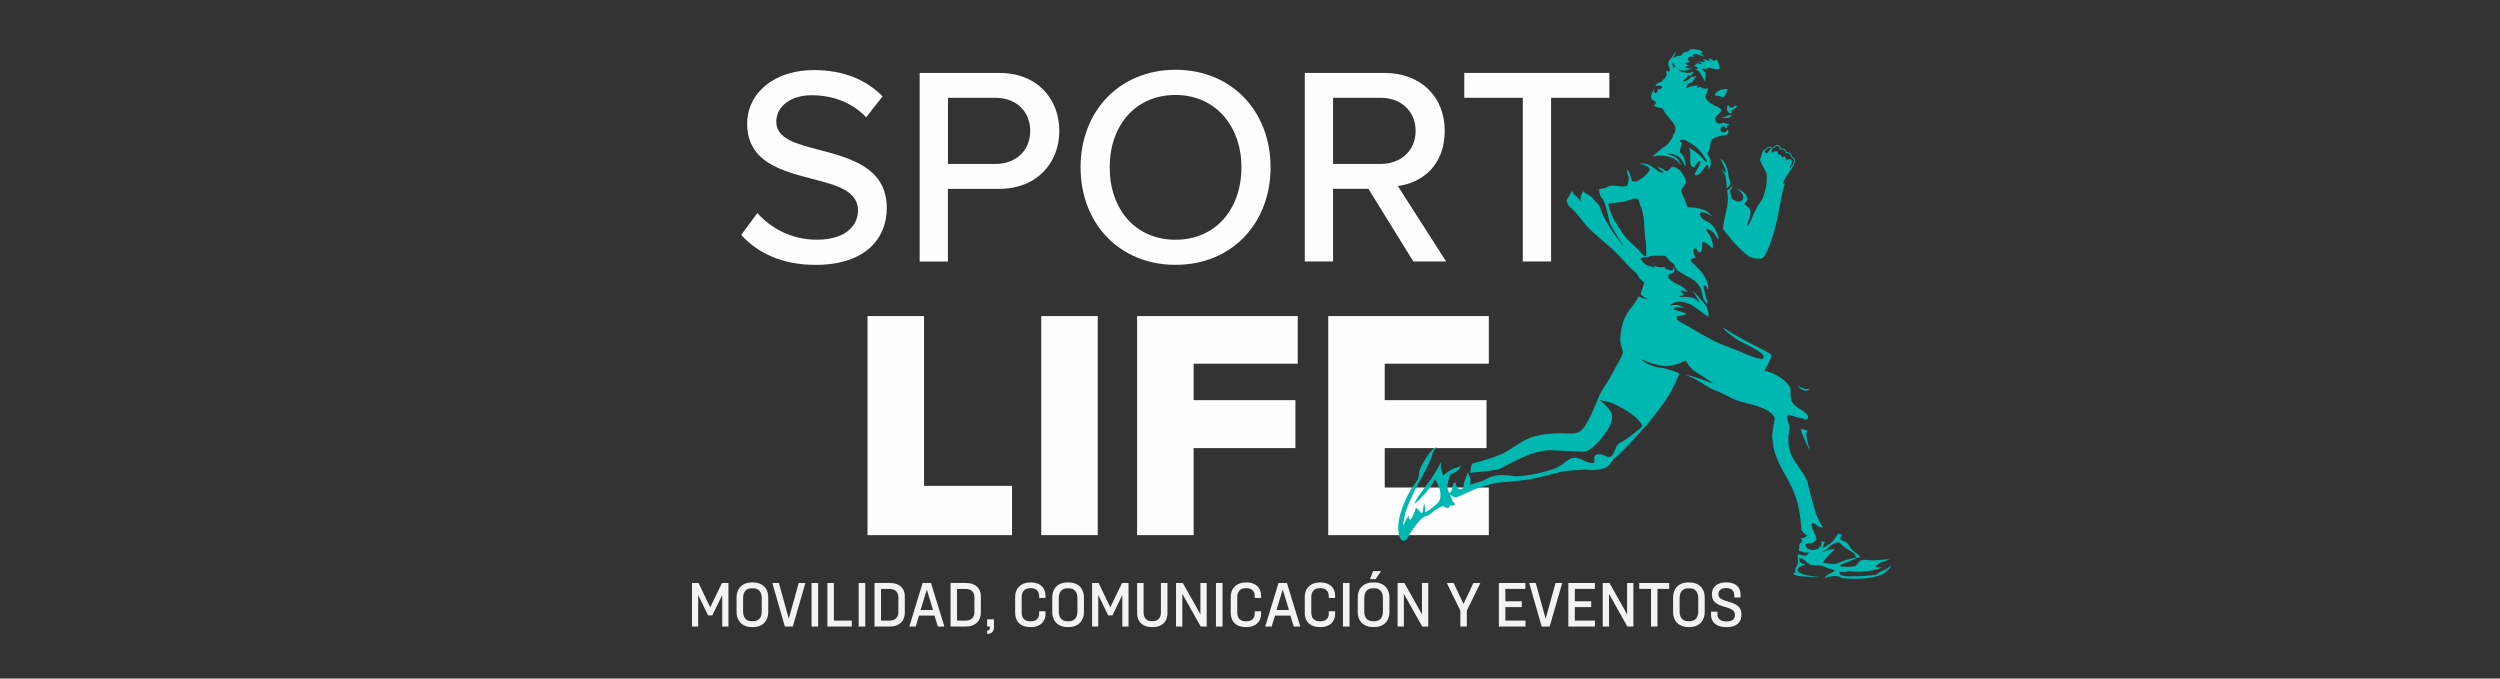 <?xml version="1.0" encoding="UTF-8"?>
<svg id="Layer_1" data-name="Layer 1" xmlns="http://www.w3.org/2000/svg" xmlns:xlink="http://www.w3.org/1999/xlink" viewBox="0 0 860.01 233.41">
  <rect x="0" y="0" width="860.01" height="233.41" fill="#333333" stroke="none"/>
  <defs>
    <style>
      .cls-1 {
        fill: #00b8b2;
      }

      .cls-2 {
        clip-path: url(#clippath);
      }

      .cls-3, .cls-4 {
        fill: none;
      }

      .cls-5 {
        fill: #f3f3f3;
      }

      .cls-4 {
        stroke: #00b8b2;
        stroke-miterlimit: 10;
        stroke-width: .32px;
      }

      .cls-6 {
        fill: #fefefe;
      }
    </style>
    <clipPath id="clippath">
      <rect class="cls-3" x="18.12" y="-179.69" width="841.89" height="595.28"/>
    </clipPath>
  </defs>
  <g class="cls-2">
    <path class="cls-6" d="m260.54,73.32c4.38,4.86,11.38,9.14,20.42,9.14,10.5,0,14.2-5.35,14.2-10.02,0-6.81-7.39-8.75-15.66-10.89-10.41-2.72-22.47-5.74-22.47-18.96,0-10.7,9.43-18.48,22.95-18.48,10.02,0,17.9,3.21,23.63,9.04l-5.64,7.2c-4.96-5.25-11.77-7.59-18.77-7.59s-12.16,3.7-12.16,9.14c0,5.83,7,7.68,15.07,9.73,10.6,2.82,22.95,6.13,22.95,19.94,0,10.12-7,19.55-24.51,19.55-11.57,0-20.04-4.18-25.58-10.31l5.54-7.49Z"/>
    <path class="cls-6" d="m316.37,89.95V25.08h27.33c13.32,0,20.71,9.14,20.71,19.94s-7.49,19.94-20.71,19.94h-17.61v25h-9.72Zm26.07-56.31h-16.34v22.76h16.34c7,0,11.96-4.57,11.96-11.38s-4.96-11.38-11.96-11.38"/>
    <path class="cls-6" d="m404.4,24.01c19.35,0,32.68,14.3,32.68,33.55s-13.33,33.55-32.68,33.55-32.68-14.3-32.68-33.55,13.33-33.55,32.68-33.55m0,8.66c-13.91,0-22.66,10.6-22.66,24.9s8.75,24.9,22.66,24.9,22.66-10.7,22.66-24.9-8.95-24.9-22.66-24.9"/>
    <path class="cls-6" d="m486.2,89.95l-15.46-25h-12.16v25h-9.73V25.08h27.33c12.35,0,20.81,7.98,20.81,19.94s-7.88,17.9-16.14,18.96l16.63,25.97h-11.28Zm-11.28-56.31h-16.34v22.76h16.34c7,0,12.06-4.57,12.06-11.38s-5.06-11.38-12.06-11.38"/>
    <polygon class="cls-6" points="523.85 89.95 523.85 33.64 503.72 33.64 503.72 25.08 553.62 25.08 553.62 33.64 533.58 33.64 533.58 89.95 523.85 89.95"/>
    <polygon class="cls-6" points="298.43 184.09 298.43 108.73 317.87 108.73 317.87 167.14 348.14 167.14 348.14 184.09 298.43 184.09"/>
    <rect class="cls-6" x="358.19" y="108.73" width="19.43" height="75.36"/>
    <polygon class="cls-6" points="391.17 184.09 391.17 108.73 446.42 108.73 446.42 125.11 410.61 125.11 410.61 137.66 445.63 137.66 445.63 154.15 410.61 154.15 410.61 184.09 391.17 184.09"/>
    <polygon class="cls-6" points="456.92 184.09 456.92 108.73 512.16 108.73 512.16 125.11 476.35 125.11 476.35 137.66 511.37 137.66 511.37 154.15 476.35 154.15 476.35 167.71 512.16 167.71 512.16 184.09 456.92 184.09"/>
    <polygon class="cls-5" points="240.3 200.55 244.3 208.89 244.34 208.89 248.36 200.55 250.59 200.55 250.59 215.53 248.45 215.53 248.45 204.83 248.38 204.83 245.05 211.7 243.59 211.7 240.23 204.79 240.17 204.79 240.17 215.53 238.05 215.53 238.05 200.55 240.3 200.55"/>
    <path class="cls-5" d="m253.38,210.48v-4.88c0-3.47,2.27-5.24,5.18-5.24h.54c2.91,0,5.18,1.78,5.18,5.24v4.88c0,3.44-2.29,5.24-5.18,5.24h-.54c-2.89,0-5.18-1.8-5.18-5.24m8.66-.17v-4.53c0-2.14-1.03-3.4-2.97-3.4h-.47c-1.97,0-2.97,1.26-2.97,3.4v4.53c0,2.14,1.01,3.4,2.97,3.4h.47c1.95,0,2.97-1.26,2.97-3.4"/>
    <polygon class="cls-5" points="267.94 200.55 271.34 212.81 271.36 212.81 274.76 200.55 277.05 200.55 272.73 215.53 269.99 215.53 265.69 200.55 267.94 200.55"/>
    <rect class="cls-5" x="279.18" y="200.55" width="2.27" height="14.98"/>
    <polygon class="cls-5" points="286.86 200.55 286.86 213.49 293.02 213.49 293.02 215.53 284.63 215.53 284.63 200.55 286.86 200.55"/>
    <rect class="cls-5" x="295.39" y="200.55" width="2.27" height="14.98"/>
    <path class="cls-5" d="m306.17,200.55c2.93,0,5.09,1.5,5.09,4.66v5.39c0,3.32-2.18,4.92-5.07,4.92h-5.35v-14.98h5.33Zm2.87,10.1v-5.24c0-1.6-.96-2.82-3.04-2.82h-2.93v10.91h2.93c2.14,0,3.04-1.35,3.04-2.85"/>
    <path class="cls-5" d="m320.27,200.55l4.6,14.97h-2.25l-1.15-3.74h-5.31l-1.15,3.74h-2.2l4.58-14.97h2.89Zm-1.43,2.29h-.02l-2.14,7h4.28l-2.12-7Z"/>
    <path class="cls-5" d="m332.33,200.55c2.93,0,5.09,1.5,5.09,4.66v5.39c0,3.32-2.18,4.92-5.07,4.92h-5.35v-14.98h5.33Zm2.87,10.1v-5.24c0-1.6-.96-2.82-3.04-2.82h-2.93v10.91h2.93c2.14,0,3.04-1.35,3.04-2.85"/>
    <path class="cls-5" d="m339.64,216.92c.66,0,.88-.43.88-.98v-.41h-.94v-2.48h2.35v2.69c0,1.41-.81,2.31-2.22,2.31h-.13v-1.14h.06Z"/>
    <path class="cls-5" d="m349.22,210.76v-5.39c0-3.17,2.2-5.01,5.15-5.01h.34c2.85,0,4.94,1.65,4.94,4.47v.86h-2.18v-.71c0-1.52-.98-2.65-2.8-2.65h-.32c-1.9,0-2.89,1.24-2.89,3.02v5.3c0,2.12,1.13,3.08,2.93,3.08h.3c1.73,0,2.78-1.03,2.78-2.54v-.92h2.18v.94c0,2.89-2.12,4.51-4.94,4.51h-.34c-2.89,0-5.15-1.52-5.15-4.96"/>
    <path class="cls-5" d="m361.98,210.48v-4.88c0-3.47,2.27-5.24,5.18-5.24h.54c2.91,0,5.18,1.78,5.18,5.24v4.88c0,3.44-2.29,5.24-5.18,5.24h-.54c-2.89,0-5.18-1.8-5.18-5.24m8.66-.17v-4.53c0-2.14-1.03-3.4-2.97-3.4h-.47c-1.97,0-2.97,1.26-2.97,3.4v4.53c0,2.14,1.01,3.4,2.97,3.4h.47c1.95,0,2.97-1.26,2.97-3.4"/>
    <polygon class="cls-5" points="377.93 200.55 381.93 208.89 381.97 208.89 385.99 200.55 388.22 200.55 388.22 215.53 386.08 215.53 386.08 204.83 386.01 204.83 382.68 211.7 381.22 211.7 377.86 204.79 377.8 204.79 377.8 215.53 375.68 215.53 375.68 200.55 377.93 200.55"/>
    <path class="cls-5" d="m391.18,210.78v-10.23h2.22v10.16c0,2.18,1.35,2.99,2.82,2.99h.32c1.48,0,2.82-.81,2.82-2.99v-10.16h2.25v10.23c0,3.49-2.27,4.94-5.03,4.94h-.39c-2.8,0-5.03-1.48-5.03-4.94"/>
    <polygon class="cls-5" points="406.9 200.55 412.91 211.27 412.95 211.27 412.95 200.55 415.11 200.55 415.11 215.53 413.04 215.53 406.77 204.36 406.72 204.36 406.72 215.53 404.56 215.53 404.56 200.55 406.9 200.55"/>
    <rect class="cls-5" x="418.29" y="200.55" width="2.27" height="14.98"/>
    <path class="cls-5" d="m423.38,210.76v-5.39c0-3.17,2.2-5.01,5.15-5.01h.34c2.85,0,4.94,1.65,4.94,4.47v.86h-2.18v-.71c0-1.52-.98-2.65-2.8-2.65h-.32c-1.9,0-2.89,1.24-2.89,3.02v5.3c0,2.12,1.13,3.08,2.93,3.08h.3c1.73,0,2.78-1.03,2.78-2.54v-.92h2.18v.94c0,2.89-2.12,4.51-4.94,4.51h-.34c-2.89,0-5.15-1.52-5.15-4.96"/>
    <path class="cls-5" d="m442.71,200.55l4.6,14.97h-2.25l-1.16-3.74h-5.3l-1.16,3.74h-2.2l4.58-14.97h2.89Zm-1.43,2.29h-.02l-2.14,7h4.28l-2.12-7Z"/>
    <path class="cls-5" d="m448.84,210.76v-5.39c0-3.17,2.2-5.01,5.16-5.01h.34c2.85,0,4.94,1.65,4.94,4.47v.86h-2.18v-.71c0-1.52-.99-2.65-2.8-2.65h-.32c-1.9,0-2.89,1.24-2.89,3.02v5.3c0,2.12,1.13,3.08,2.93,3.08h.3c1.73,0,2.78-1.03,2.78-2.54v-.92h2.18v.94c0,2.89-2.12,4.51-4.94,4.51h-.34c-2.89,0-5.16-1.52-5.16-4.96"/>
    <rect class="cls-5" x="461.98" y="200.55" width="2.27" height="14.98"/>
    <path class="cls-5" d="m467.07,210.48v-4.88c0-3.46,2.27-5.24,5.18-5.24h.54c2.91,0,5.18,1.78,5.18,5.24v4.88c0,3.44-2.29,5.24-5.18,5.24h-.54c-2.89,0-5.18-1.8-5.18-5.24m8.66-.17v-4.54c0-2.14-1.02-3.4-2.97-3.4h-.47c-1.97,0-2.98,1.26-2.98,3.4v4.54c0,2.14,1.01,3.4,2.98,3.4h.47c1.95,0,2.97-1.26,2.97-3.4m-.62-13.84l-1.93,2.76h-1.9l1.07-2.76h2.76Z"/>
    <polygon class="cls-5" points="483.11 200.55 489.12 211.27 489.16 211.27 489.16 200.55 491.32 200.55 491.32 215.53 489.25 215.53 482.98 204.36 482.94 204.36 482.94 215.53 480.78 215.53 480.78 200.55 483.11 200.55"/>
    <polygon class="cls-5" points="497.71 200.55 500.06 200.55 503.44 207.72 503.48 207.72 506.86 200.55 509.24 200.55 504.59 210.09 504.59 215.53 502.37 215.53 502.37 210.09 497.71 200.55"/>
    <polygon class="cls-5" points="524.74 200.55 524.74 202.58 517.85 202.58 517.85 206.84 523.49 206.84 523.49 208.85 517.85 208.85 517.85 213.49 524.76 213.49 524.76 215.53 515.62 215.53 515.62 200.55 524.74 200.55"/>
    <polygon class="cls-5" points="528.3 200.55 531.7 212.81 531.72 212.81 535.12 200.55 537.41 200.55 533.09 215.53 530.35 215.53 526.05 200.55 528.3 200.55"/>
    <polygon class="cls-5" points="548.64 200.55 548.64 202.58 541.75 202.58 541.75 206.84 547.39 206.84 547.39 208.85 541.75 208.85 541.75 213.49 548.66 213.49 548.66 215.53 539.52 215.53 539.52 200.55 548.64 200.55"/>
    <polygon class="cls-5" points="553.68 200.55 559.69 211.27 559.73 211.27 559.73 200.55 561.89 200.55 561.89 215.53 559.82 215.53 553.55 204.36 553.51 204.36 553.51 215.53 551.35 215.53 551.35 200.55 553.68 200.55"/>
    <polygon class="cls-5" points="563.91 202.58 563.91 200.55 574.2 200.55 574.2 202.58 570.18 202.58 570.18 215.52 567.96 215.52 567.96 202.58 563.91 202.58"/>
    <path class="cls-5" d="m575.54,210.48v-4.88c0-3.47,2.27-5.24,5.18-5.24h.53c2.91,0,5.18,1.78,5.18,5.24v4.88c0,3.44-2.29,5.24-5.18,5.24h-.53c-2.89,0-5.18-1.8-5.18-5.24m8.66-.17v-4.53c0-2.14-1.03-3.4-2.97-3.4h-.47c-1.97,0-2.97,1.26-2.97,3.4v4.53c0,2.14,1.01,3.4,2.97,3.4h.47c1.95,0,2.97-1.26,2.97-3.4"/>
    <path class="cls-5" d="m588.61,211.55v-1.13h2.18v1.01c0,1.37,1.13,2.35,2.89,2.35h.36c1.67,0,2.76-.71,2.76-2.07v-.41c0-3.32-7.89-1.58-7.89-6.7v-.28c0-2.61,2.12-3.98,4.79-3.98h.28c2.87,0,4.77,1.54,4.77,4.11v1.07h-2.16v-.81c0-1.35-.88-2.42-2.65-2.42h-.23c-1.54,0-2.55.81-2.55,2.01v.26c0,3.17,7.89,1.5,7.89,6.63v.43c0,2.8-2.09,4.11-4.98,4.11h-.36c-2.93,0-5.09-1.5-5.09-4.17"/>
    <path class="cls-1" d="m592.42,33.43c-.5-.33-1.62-.48-2.29-.57,0,0-.41-.35,0-.8s1.66-1.21,2.33-1.31c.61-.09,1.86-.13,1.86-.13,0,0-.41,1.15-.7,1.73s-.7,1.41-1.2,1.08"/>
    <path class="cls-1" d="m596.41,37.5c-.46.21-.73.14-.73.6v.95s-.37.04-.87-.25c-.49-.29-.7-.78-.74-1.45-.04-.66.41-1.4.41-1.4,0,0,.29.95.74,1.03.45.08,1.04.03,1.3-.29.18-.23.31-.45.31-.45,0,0,.52.46.95.27.34-.15-.76.71-1.37.99"/>
    <path class="cls-1" d="m589.7,23.69c-.62,0-1.53-.41-1.53-.41,0,0-.25-.12-.91.29-.66.41-1.44-.12-1.77.08-.33.21.9.98,1.19,1.27.29.29-.2,3.02-.2,3.02,0,0-1.73-3.3-2.23-3.55-.5-.25-1.07-.58-1.07-.58,0,0,.99-.04.95-.45s-1.69-.74-1.69-.74c1.16-.12.95-.68.95-.68.99-.44,2.52.56,2.1,0-.41-.56-1.61-.89-1.61-.89.95-.08,1.82.41,2.39.29.58-.12-.45-.99-.45-.99,1.15,0,2.31.87,2.31.45s-.45-.74-.45-.74c.58-.04.74.17,1.65.7.91.54,1.03-.49,1.03-.49,1.24,1.28,1.16,3.55,1.16,3.55,0,0-1.2-.12-1.82-.12"/>
    <path class="cls-1" d="m480.99,182.13c.21,2.27.78,3.71,1.57,3.88.79.17,1.49-.41,1.98-1.53.5-1.12,3.34-5.28,4.66-6.23,1.32-.95,1.82-.7,2.6-1.28s1.24-1.12,2.19-1.65c.95-.54,1.61-1.16,2.39-1.11.79.04,1.57.91,1.94.45.37-.45.29-.83.87-.7.58.12,1.49-.54,1.49-.54,0,0-1.03-.79-1.16-1.28-.12-.49-.7-2.02-.7-2.02,0,0,1.28.99,1.86.99s4.05-1.57,5.33-2.23c1.28-.66,6.6-2.48,9.12-2.81,2.52-.33,8.21-.54,12.84-1.53,4.62-.99,9.62-2.56,11.31-2.6,1.69-.04,5.08-.54,7.22-.29,2.15.25,5.33-.29,6.52-1.2,1.2-.91,1.07-1.73,3.14-3.47,2.07-1.73,7.47-7.51,9.49-9.99,0,0,.37-.17,1.11-1.16.74-.99,5.99-7.14,8.17-11.39,2.19-4.25,2.76-6.03,2.76-6.03,0,0-4.09-1.74-6.48-1.91-2.39-.16-5.61-1.65-6.93-3.14,0,0,5.66,2.93,9.58,2.52,3.92-.41,5.98-2.02,5.98-2.02,0,0,1.34,2.68,3.03,3.76,1.69,1.07,5.47,3.42,6.5,4.37,0,0-7.4-2.84-9.55-3.05,0,0,2.65,1.11,3.6,1.61.95.49,4.62,3.1,6.85,3.84s5.16,2.6,6.98,3.26c1.82.66,6.69,1.67,9.29,2.82,2.6,1.15,3.79,2.58,3.96,3.37.17.78-1.19,5.01-.78,7.44s.34,3.75,2.47,8.53c.92,2.06,2.7,4.54,4.47,8.43,1.67,3.67,2.38,7.39,2.66,10.11.29,2.72.45,2.93.33,3.96,0,0,1.12,1.6,2.03,1.85,0,0-.74.87-1.36.91-.62.04-.78-.12-.78-.12,0,0,.45.99.41,1.78,0,0-.66-.29-.87.37-.21.66,0,1.82-.29,2.43,0,0,.7-.04,1.4.37.7.41,2.02,0,2.02,0,0,0-.45,1.45-1.48,1.28-1.03-.16-2.19-.54-2.19-.54,0,0-.29.87-.04,1.69s-.41,2.52-.41,2.52c0,0-.74.66-.49,1.78.25,1.11-.08.21-.08.21,0,0-.41.5-.74.62,0,0,1.53.78,3.34.83,1.81.04,4.21.33,6.23.25,0,0-3.92-.33-5.37-.78-1.44-.45-2.48-.91-2.68-1.57-.21-.66,1.45-1.86,2.97-1.98,0,0-1.57-.29-1.98-.82-.41-.54-.25-1.4-.25-1.4,0,0,.74-.12,1.53.54.79.66,1.61,1.65,2.77,1.86,1.16.21,2.52-.21,3.96.45,1.45.66,4,1.36,4,1.36,0,0-.83.7-2.15,1.28-1.32.58-1.4,1.28-1.4,1.28,0,0,1.45-.45,2.73-.58,1.28-.12,2.52.17,3.01.58.49.41,5.53.37,7.64.25,2.11-.12,5.9-.87,7.27-2.02,1.36-1.16,1.9-1.49,2.19-2.52,0,0-1.03,1.12-2.81,1.82-1.77.7-1.65,1.24-2.85,1.49-1.2.25-6.32.49-7.97.49s-3.1-.12-3.71-.45-.58-1.24-.58-1.24c0,0,1.53.21,3.22.21,0,0-.49-.16-1.07-.5,0,0,3.34.54,5.82.37,2.48-.17,4.87-.62,6.85-1.49,0,0-1.57.04-2.11-.08-.54-.12,1.49-1.61,1.49-1.61,0,0,1.85-.35,3.06-1.18,0,0-4.3.49-5.87.45-1.57-.04-1.81-.26-3.01-.13-1.2.12-1.69.62-2.31,1.65-.62,1.03-4.42.66-4.91.66s-1.11-.45-1.11-.45c0,0,5.49-2.06,5.78-2.52.29-.45-3.97.66-5.66,1.53-1.35.69-2.64.54-2.64.54,0,0-1.65-.17-2.31-.33-.66-.16-.87-.37-.87-.37,0,0,2.61-3.09,3.43-3.75l.83-.66s-1.28-.17-2.15.25c-.87.41-3.23.99-3.23.99,0,0,2.19-.74,2.73-1.4.54-.66,1.69-1.61,2.48-1.9.78-.29,1.45-.58,1.94,0,.49.58,1.57,1.53,2.52,2.1.95.58,2.15,1.2,2.52,1.78.37.58.41,1.24.41,1.24,0,0,.78-.41,1.53,0,0,0-.33-.87-1.07-1.4-.74-.54-.95-.58-1.69-1.28-.74-.7-1.36-2.19-2.23-2.81-.87-.62-1.86-.41-1.98-1.12-.12-.7.62-1.24.62-1.24,0,0-.87-.83-1.41-.37-.54.45-.87,1.32-1.44,2.06-.58.74-2.68,2.27-3.84,2.72,0,0,.25-1.16.78-2.23,0,0-.58.17-1.36-.12,0,0,.29.54.17,1.2-.12.66-1.61,1.94-2.97,1.82-1.36-.12-1.98-.49-2.31-1.11l-.33-.62s.45-.7,1.36-.58c.91.12,1.73-.41,2.31-.91.58-.5-.21-2.06-.21-2.06,0,0-.62-.95-1.16-2.77-.54-1.82.87-1.32,1.69-.5.83.83,2.1.78,2.1.78,0,0-1.95-3.1-2.69-5.74-.74-2.64-1.89-6.6-2.43-9.32-.54-2.72-4.69-7.21-5.85-10.18-1.16-2.97-.99-6.11-.64-8.01.46-2.49-1.15-4.19-.58-5.17.33-.56,1.69.02,3.13.46,1.08.32,2.32.41,2.57.7.58.66,3.25-.62-.62-2.97-4.17-2.53-3.72-3.55-3.92-4.46-.21-.91.07-1.8-.1-2.98-.17-1.18-2.99-4.82-9.06-6.3,0,0,2.15-3.22,2.56-5.41,0,0-1.44-1.07-4.29-2.43-2.85-1.36-7.1-3.67-8.34-4.46-1.24-.78-4.38-2.64-4.38-2.64,0,0,1.16,1.4,2.4,2.27,1.24.87,2.56,1.98,3.51,2.44.95.45,4.62,2.27,6.15,3.3,1.53,1.03,2.39,1.45,2.23,2.52-.17,1.07-3.73-.24-5.6-1.04-11.78-5.08-7.52-2.15-20.63-9.91-.9-.53-4.14-1.78-3.7-3.01.28-.78,3.01-.52,3.17-1.11.14-.5-4.29-1.42-4.23-1.56.05-.11.12-.55,1.11-.69.84-.11,2.49.19,2.49.19,0,0-.92-.85-2.49-1-1.57-.15-2.41.25-2.41.25,0,0,.41-1.05,2.65-1.36,1.84-.26,4.43.8,5.01,1.21,1.28.91,2.45,1.63,3.27,2.33.83.7,2.37,1.62,2.37,1.62,0,0,.29-2.15-1.03-4-1.32-1.86-4.49-5.12-4.49-5.12,0,0,2.18,3.39,2.51,4.42,0,0-.58-.54-1.32-1.28-.74-.74-3.43-.99-5.9-.87,0,0,.45-.41,1.45-.62.99-.21-.98-.92-.74-1.53.24-.61,3.01,1.11,2.19.17-.83-.95-2.19-1.98-3.51-2.43-1.32-.45-3.05-2.19-3.05-2.19,0,0,.08-.83.25-1.16.16-.33,1.32-.04,1.77-.87.45-.83-.12-1.73-.12-1.73,0,0,.08.99-.37,1.2-.45.21-2.23-.29-2.52-.74l-.29-.45s-1.94.58-3.67-.45c0,0-.04.37.49.83,0,0-.99-.37-2.1-.7-1.11-.33-1.53-.66-2.19-1.49-.66-.83-.83-.99-.83-.99,0,0,1.16-.58,1.73-.5.58.08,1.07-.08,1.57-.33.5-.25,5.04-.29,5.37-.12.33.16.99,1.32,1.53,1.73.54.41,1.36,1.07,1.53,1.4.16.33.33,1.28,1.16,1.9.83.62,1.4.95,1.4.95,0,0,1.53.91,2.72,1.49,1.2.58,2.64,1.69,3.39,3.01.74,1.32.91,2.43,1.03,3.34.12.91,1.45,2.64,1.45,2.64,0,0,.49-.58-.04-1.57-.54-.99-.5-2.26-.96-3.67-.45-1.4.67-1.58,1.12-.17.45,1.4.71-.32-.21-2.6-.92-2.28-2.64-4.09-4.75-6.03-2.1-1.94.84-1.39.89-1.82.07-.59-1.23-1.99-.52-2.89,1.11-1.4,1.32,2.22,2.51.77,1.15-1.39-1.3-5.79,3.59-1.39,1.1.99.19-3.32-1.02-4.79-2.52-3.08,1.4-.95,2.06.08.66,1.03,1.94,3.47,1.16.78-.78-2.68-2.02-4.29-4.05-5.16-2.02-.87-2.39-2.31-1.9-2.89s3.59.74,4.17,1.65c.58.91-.66-1.61-2.97-2.56-2.31-.95-5.66-.95-5.66-.95l-2.31-5.66.37-.74,1.36-2.15s.05-.9-.61-1.98c-.66-1.08-.97-2.08-2.89-3.1-1.92-1.02-1.9,1.07-2.97,1.16-1.07.08-1.16-.87-2.6-1.16-1.44-.29.17.45,1.07,1.32.91.87-1.07.33-1.86-.29-.78-.62-2.64-2.06-4.04-2.35-1.4-.29-2.11,0-2.11,0,0,0,2.27.33,3.34,1.45,1.07,1.11-3.1,4.09-4,4.5s-1.94,0-1.94,0c0,0-.49-2.6-1.59-4,0,0-.31.66.18,1.69.49,1.03.45,1.85.16,2.49s.33,1.59-1.53,1.67c-1.86.08-4.17-.66-5.28,0-1.11.66-1.99.64-3.32,1.01,0,0,.51,2.71.92,2.92.41.21,1.07,1.53,1.57,3.18.5,1.65,1.08,5.02,1.53,6.01.45.99,4.6,7.65,4.6,7.65,0,0-6.25-7.57-8.02-12.96-.72-2.18-1.28-1.9-1.94-2.85-.66-.95-1.82-1.94-2.64-2.31-.83-.37-1.28-.99-1.28-.99,0,0-.66.62-.91,1.78-.25,1.16.21,1.86.21,1.86,0,0-1.36-1.61-1.98-2.06-.62-.45-1.24-1.03-.95-1.69,0,0-.7.33-.91,1.03-.21.7-1.32,1.65-1.24,2.39.08.74.7,1.94,1.78,2.73s3.38,3.88,5.12,5.9c1.73,2.02,6.81,6.11,8.67,7.84,1.86,1.73,4.47,4.5,5.27,5.45.8.95,2.21,2.15,2.78,2.6.58.45.91,1.32,1.24,1.86.33.54,1.86,1.69,1.86,1.69,0,0-.54,1.57-.95,2.81-.41,1.24-.25,1.4.16,1.73.41.33,1.2.95,2.23,1.2,0,0-1.65-.12-2.35-.49-.7-.37-.99-.7-1.32.08-.33.78-1.87,2.83-1.87,2.83,0,0-2.69,2.88-3.54,6.71-.97,4.34-.67,5.84-.3,7,.37,1.16.66,2.04.54,2.45-.12.41-.78,1.82-.78,1.82,0,0-2.01,3.51-3.37,6.15-1.36,2.64-3.27,4.58-4.51,7.92,0,0-.62,1.53-1.57,3.8-.95,2.27-2.6,5.33-3.59,6.4-.99,1.07-1.98,1.65-4.79,1.53-2.81-.12-7.35-.21-11.93,1.03-4.58,1.24-7.81,4.86-12.48,6.6s-8.24,2.52-8.7,2.69c-.45.17-.62,2.02-.83,3.22,0,0,7.35-.66,9.49-1.16,2.15-.5,11.28-6.93,18.49-6.6,4.67.21,8.42.41,10.98.5,2.56.08,6.65-4.87,8.13-7.27,1.49-2.39,2.48-4.75,1.16-6.73-1.32-1.98-3.67-3.71-3.67-3.71,0,0,2.72.17,5.49,1.53,2.77,1.36,5.04,2.77,6.65,4.17,1.61,1.4,2.48,2.77,2.52,3.18.04.41-5.7,4.91-7.51,5.65-1.82.74-1.73,3.51-3.05,4.62-1.32,1.11-2.31-.66-4.38-.58-2.06.08-1.44,1.48-1.53,2.6-.08,1.12-3.26-.08-4.83-.95-4.02-1.7-4.79,1.9-9.29,3.47-4.5,1.57-11.6,2.85-14.12,2.35-7.02-1.16-8.79,1.32-10.86,1.9-2.06.58-3.67,1.11-3.67,1.11,0,0,.37-1.73,0-2.56-.37-.83-.87-1.65-.87-1.65,0,0-.58,1.94-1.07,3.05-.5,1.12.04,1.82-.58,2.39-.62.58-1.69.5-2.11-.66-.41-1.16-.49-1.45-.49-1.45,0,0-.87.41-.99,1.82-.12,1.4-.95,2.02-.95,2.02,0,0-.49-.66-.66-1.4-.16-.74.08-2.81.5-3.92.41-1.12.29-1.16,1.9-1.82,1.61-.66,2.23-2.48,2.23-2.48,0,0-1.07.82-2.15.99-1.07.16-4.13,2.48-4.13,2.48,0,0-.12-1.07-.54-1.82-.41-.74,0-2.97,0-2.97,0,0-1.45,2.93-3.1,5.37-1.65,2.44-2.89,4.04-4.25,5.82-1.36,1.77-1.9,3.47-1.9,3.47,0,0,2.72-2.31,4.42-4.5,1.69-2.19,2.68-4.09,2.68-4.09,0,0,.95,1.69,1.49,3.18.54,1.49.5,3.51-.21,4.58-.7,1.07-3.67,3.3-4.62,3.63,0,0-.04-2.15-.49-3.22,0,0-.21,1.94-.37,2.81-.17.87-.49.95-1.15,0-.66-.95-1.24-1.11-1.24-1.11,0,0-.99,3.05-1.65,3.88-.66.82-.91-1.2-.91-1.2,0,0-1.07,1.73-1.77,3.51,0,0-.08-2.06.95-5.2,1.03-3.14,3.47-8.17,4.66-10.24,1.2-2.06,3.47-6.15,4.05-8.21.58-2.06.99-2.73,2.06-3.3,0,0-.7-.29-2.1,1.2-1.4,1.49-3.43,4.99-3.92,6.36-.5,1.36,0,1.98-.87,3.63s-1.9,2.23-3.92,6.52c-2.02,4.29-2.85,8.26-2.64,10.53m78.51-100.22c-1.24-1.32-3.96-5.65-4.71-7.26-.74-1.61-1.53-3.88-1.57-4.21-.04-.33.21-.58.58-.58s3.92-.25,5.57-.74c1.65-.5,2.44-.95,3.01-.87.58.08,1.07,0,1.36.46,0,0,.17,1.48.66,2.27.49.78,1.03,3.76,1.16,5.45.12,1.69.16,4.42.49,6.19.33,1.77.25,5.45.25,5.45,0,0-.66.25-1.45-.78-.78-1.03-4.13-4.05-5.37-5.37"/>
    <path class="cls-1" d="m594.57,60.3c-.04.91.49,1.61.49,1.61-.04.7.29.95.29.95-.45,1.53-1.4,1.86-1.4,1.86.16-1.36-.37-3.88-.37-3.88-.04-.91-1.49-2.6-1.49-2.6.25.04,1.7,1.4,1.7,1.4-.29-2.02-1.97-5.08-1.97-5.08,1.98.99,2.8,4.83,2.75,5.74"/>
    <path class="cls-1" d="m615.7,57.91c.37-.16,1.28-1.24,1.28-1.24,0,0-.45.62-.91,1.53-.45.91-1.82,2.71-2.03,3.12-.21.41-.91,2.15-.62,2.06.29-.08.62-.41.62-.41,0,0-.62,1.56-1.24,4.89-.73,3.94-1.65,10.21-4.33,17.17-.34.9-1.44,3.43-2.23,3.8-.78.37-3.51.08-4.71-.68-1.2-.76-3.39-3.04-4.46-4.11-1.03-1.03-3.17-3.76-3.35-3.98.08.1-1.03-1.38-1.03-1.38,0,0,.45-3.34.83-4.79.37-1.44.83-3.55.87-5.08.04-1.53-.25-3.34-.25-3.34.91-.25,1.82-1.73,1.82-1.73-.04,1.24-.99,1.82-.78,2.15.21.33-.03,2.11.96,2.74.49.31,1.47.77,2,.77s2.06-.59,1.46-2.35c-.27-.79-2.35-2.31-2.35-2.31,0,0,2.15.91,3.01,1.86.87.95.88,1.92.88,1.92-.25.66-1.13,1.68-1.13,1.68.79.67,1.88,1.09,2.12,2.29.27,1.34-.56,3.16-.78,3.77-.41,1.16-.39,1.64-.39,1.64,0,0,1.07-.95,1.53-2.44.45-1.49,1.11-2.35,1.86-3.96.74-1.61,1.45-2.06,2.02-3.26.58-1.2,1.36-4.58,1.36-5.28s.21-3.01-.12-3.63c-.33-.62-2.02-3.55-2.1-4.09-.08-.54.59-2.32.8-2.89.21-.58.74-.83.74-.83,0,0-.21.37-.04.74.17.37.89.65,1.25.1,2.04-3.11.76-.25,1.38.06.36.2,1.07-.69,1.6-.44.54.25.37,1.11.37,1.11l.54.04c.54.04.87.95.87.95,0,0,.66-.33,1.11,0,.45.33.21,1.16.21,1.16,0,0,.83-.54,1.4-.49.58.04.79.95.79.95,0,0-1.2,2.39-.83,2.23"/>
    <path class="cls-1" d="m612.09,77.31s.02-.05.02-.08c0,0,0,.03-.02.08"/>
    <path class="cls-1" d="m593.74,80.05s-.02-.02-.02-.02c0,0,0,.01.02.02"/>
    <path class="cls-1" d="m582.79,18.67c-1.3.19.43.87.43.87,0,0-2.48-.46-2.54.51-.06.98.72,1.35.72,1.35,0,0-2.2,0-1.46.62.74.62,1.46.74,1.46.74,0,0-1.64-.18-1.61.37s2.26.43,2.26.43c0,0-2.1,1.05-3.53.68l-1.42-.37s.74.53,1.61.89c.87.35,2.62.33,2.62.33.78-.5,1.32-.29,1.32-.29-.45.45-1.03,1.2-1.03,1.2,0,0-.45-.04-.87,0-.41.04-.45.99-1.07,1.2-.62.21-.74.91-.74.91l.91-.25c.91-.25,2.02-1.49,2.02-1.49.83.25,1.69-.37,1.69-.37,0,0-.79,1.28-1.2,1.98-.41.7-.83.29-1.44.66-.62.37-.83,1.65-.83,1.65.58,0,1.03-.45,1.28-.5.95-.16,2.64-.5,2.64-.5-.16.29-.21.95-.21.95.58-.08,1.2-.5,1.2-.5.45,1.12,2.77.67,2.77.67,0,0-.85,1.67-1.05,2.62-.21.95,1.02,1.99,1.85,2.57.83.58,3.41,1.48,3.5,2.1.09.62-.54,1.37-1.21,1.85-1.68,1.2-.21,2.77-.21,2.77.54.33,1.04.14,1.45.14s.88-.33.88-.33c.21.37,1.85.58,1.85.58-.12.33-.62.46-.74.66-.12.21,0,.7,0,.7,0,0-.29.08-.54-.21-.25-.29-.54-.54-.95-.37-1.07.43-.88,1.57-.24,1.94,1.05.59,1.97-.79,1.97-.79.46.53.45,1.92-1.61,1.96-.88.01-2.73.57-3.55,1.15-.83.58-.79,1.73-.87,2.56-.08.83-.74,1.98-.74,1.98,0,0-.37.83,0,1.15.37.33.99,1.36.99,2.77s-.87,1.98-.87,1.98c0,0,.12-.91,0-1.36-.12-.45-.52-.38-.99.37-1.7,2.7-3.06,3.51-3.59,2.97-.53-.54,2.46-4.05,1.73-4.66-.73-.61-1.76,2.32-2.39,2.02-1.67-.77-.66-2.8-1.01-5.82-.17-.41-.49-.95-.49-.95.95.49,3.48,2.15,4.23,3.14.74.99,1.61,1.77,2.02,1.86.41.08-1.47-3.12-3.35-4.85-1.88-1.73-4.37-2.78-4.37-2.78,0,0-.91-.17-1.4.12-.49.29-.21.33.29.78.49.45-.08.7-.12,1.28-.04.58-.33,1.15-.37,1.69-.04.54-.07.35.8,1.17.87.83,1.27,4.11,1.27,4.11-.91-.78-.74-2.15-2.52-3.39-1.77-1.24-4.38-1.11-4.38-1.11,0,0,2.48.66,3.63,1.53,1.16.87,1.61,2.52,1.61,2.52,0,0-.17-.37-1.45-1.57-1.28-1.2-3.55-1.61-5.12-1.73s-3.34.33-3.34.33c.95-.83,3.38-3.01,4.33-3.47.95-.45,2.81-3.01,2.85-3.76.04-.74.58-.95.58-.95,0,0,.29-.91.25-1.53-.04-.62-.37-1.24-.87-1.98-.5-.74-1.94-2.35-2.48-2.97-.54-.62-.66-1.86-1.57-2.02-.91-.16-2.68-.83-2.68-.83,0,0,1.07-.62.79-1.2-.29-.58-1.32-.87-1.32-.87,0,0-.33-.83-.25-1.45.08-.62,1.03-2.11,1.03-2.11,0,0-.21,1.36.49,1.32.7-.04.74-1.32.74-1.32,1.28.04,1.9-.78,1.32-1.07-.58-.29-2.12-.15-2.12-.15.12-.66,1.09-1.04,1.09-1.04.7.12,1.4-.79,1.4-.79,0,0,1.42-1.34,1.36-1.96-.06-.62-.18-1.43-.18-1.43,0,0,1.05.67,1.24,0,.19-.67-.43-1.36-.49-2.41-.06-1.05,1.05-1.84,1.05-1.84,0,0,.37-.62.87-1.4.49-.78.87-.66.87-.66,0,0-.99.99-1.18,2.85s-.19,2.79.56,2.29c.74-.49-.29-.83-.6-1.88-.31-1.05.68-1.65,1.49-1.89.8-.25,1.48-.23,1.48-.23,0,0,.35-1.09,1.34-1.15.99-.05,1.59-1.29,2.68-1.11,1.09.18,2.77.25,3.26,1.11,0,0-.43.43-.99.37,0,0,1.04.25,1.48,1.18,0,0-2.1-1.05-3.4-.87"/>
    <path class="cls-1" d="m591.82,40.49s.44.02.81-.06c.76-.16,1.34-.49,1.89-.69.82-.3,1.24-.17,1.24-.17,0,0-.31.55-1.02.9-.2.1-1.68.12-2.19.1-.32,0-.73-.09-.73-.09"/>
    <path class="cls-1" d="m619.59,147.56l2.19.52s-.83.73,0,3.85l.83,3.12s-2.4-4.69-3.02-6.98"/>
    <path class="cls-1" d="m622.61,133.81c.2-.04-1.46,1.35-3.02,0l-1.56-1.35s2.61,1.77,4.58,1.35"/>
    <path class="cls-4" d="m615.82,58.31c.11-.23,2.45-2.92.99-3.96-.78-.56-.52-1.05-1.17-1.58-.62-.51-.69-.05-1.12-.28-.43-.23-.22-.77-.74-1.1-.53-.33-.97-.1-1.26-.15-.29-.04-.02-.75-.65-1.09-.63-.34-1.17.16-1.28.26-1.1,1.1-1.63.2-1.63.2,0,0-.38-.08-.67.16-.61.49-.76.54-1.2.83-.35.23-.28.3-.59.85,0,0-1.09,1.48,1.76,2.77,3.14,1.42,7.57,3.09,7.57,3.09Z"/>
  </g>
</svg>